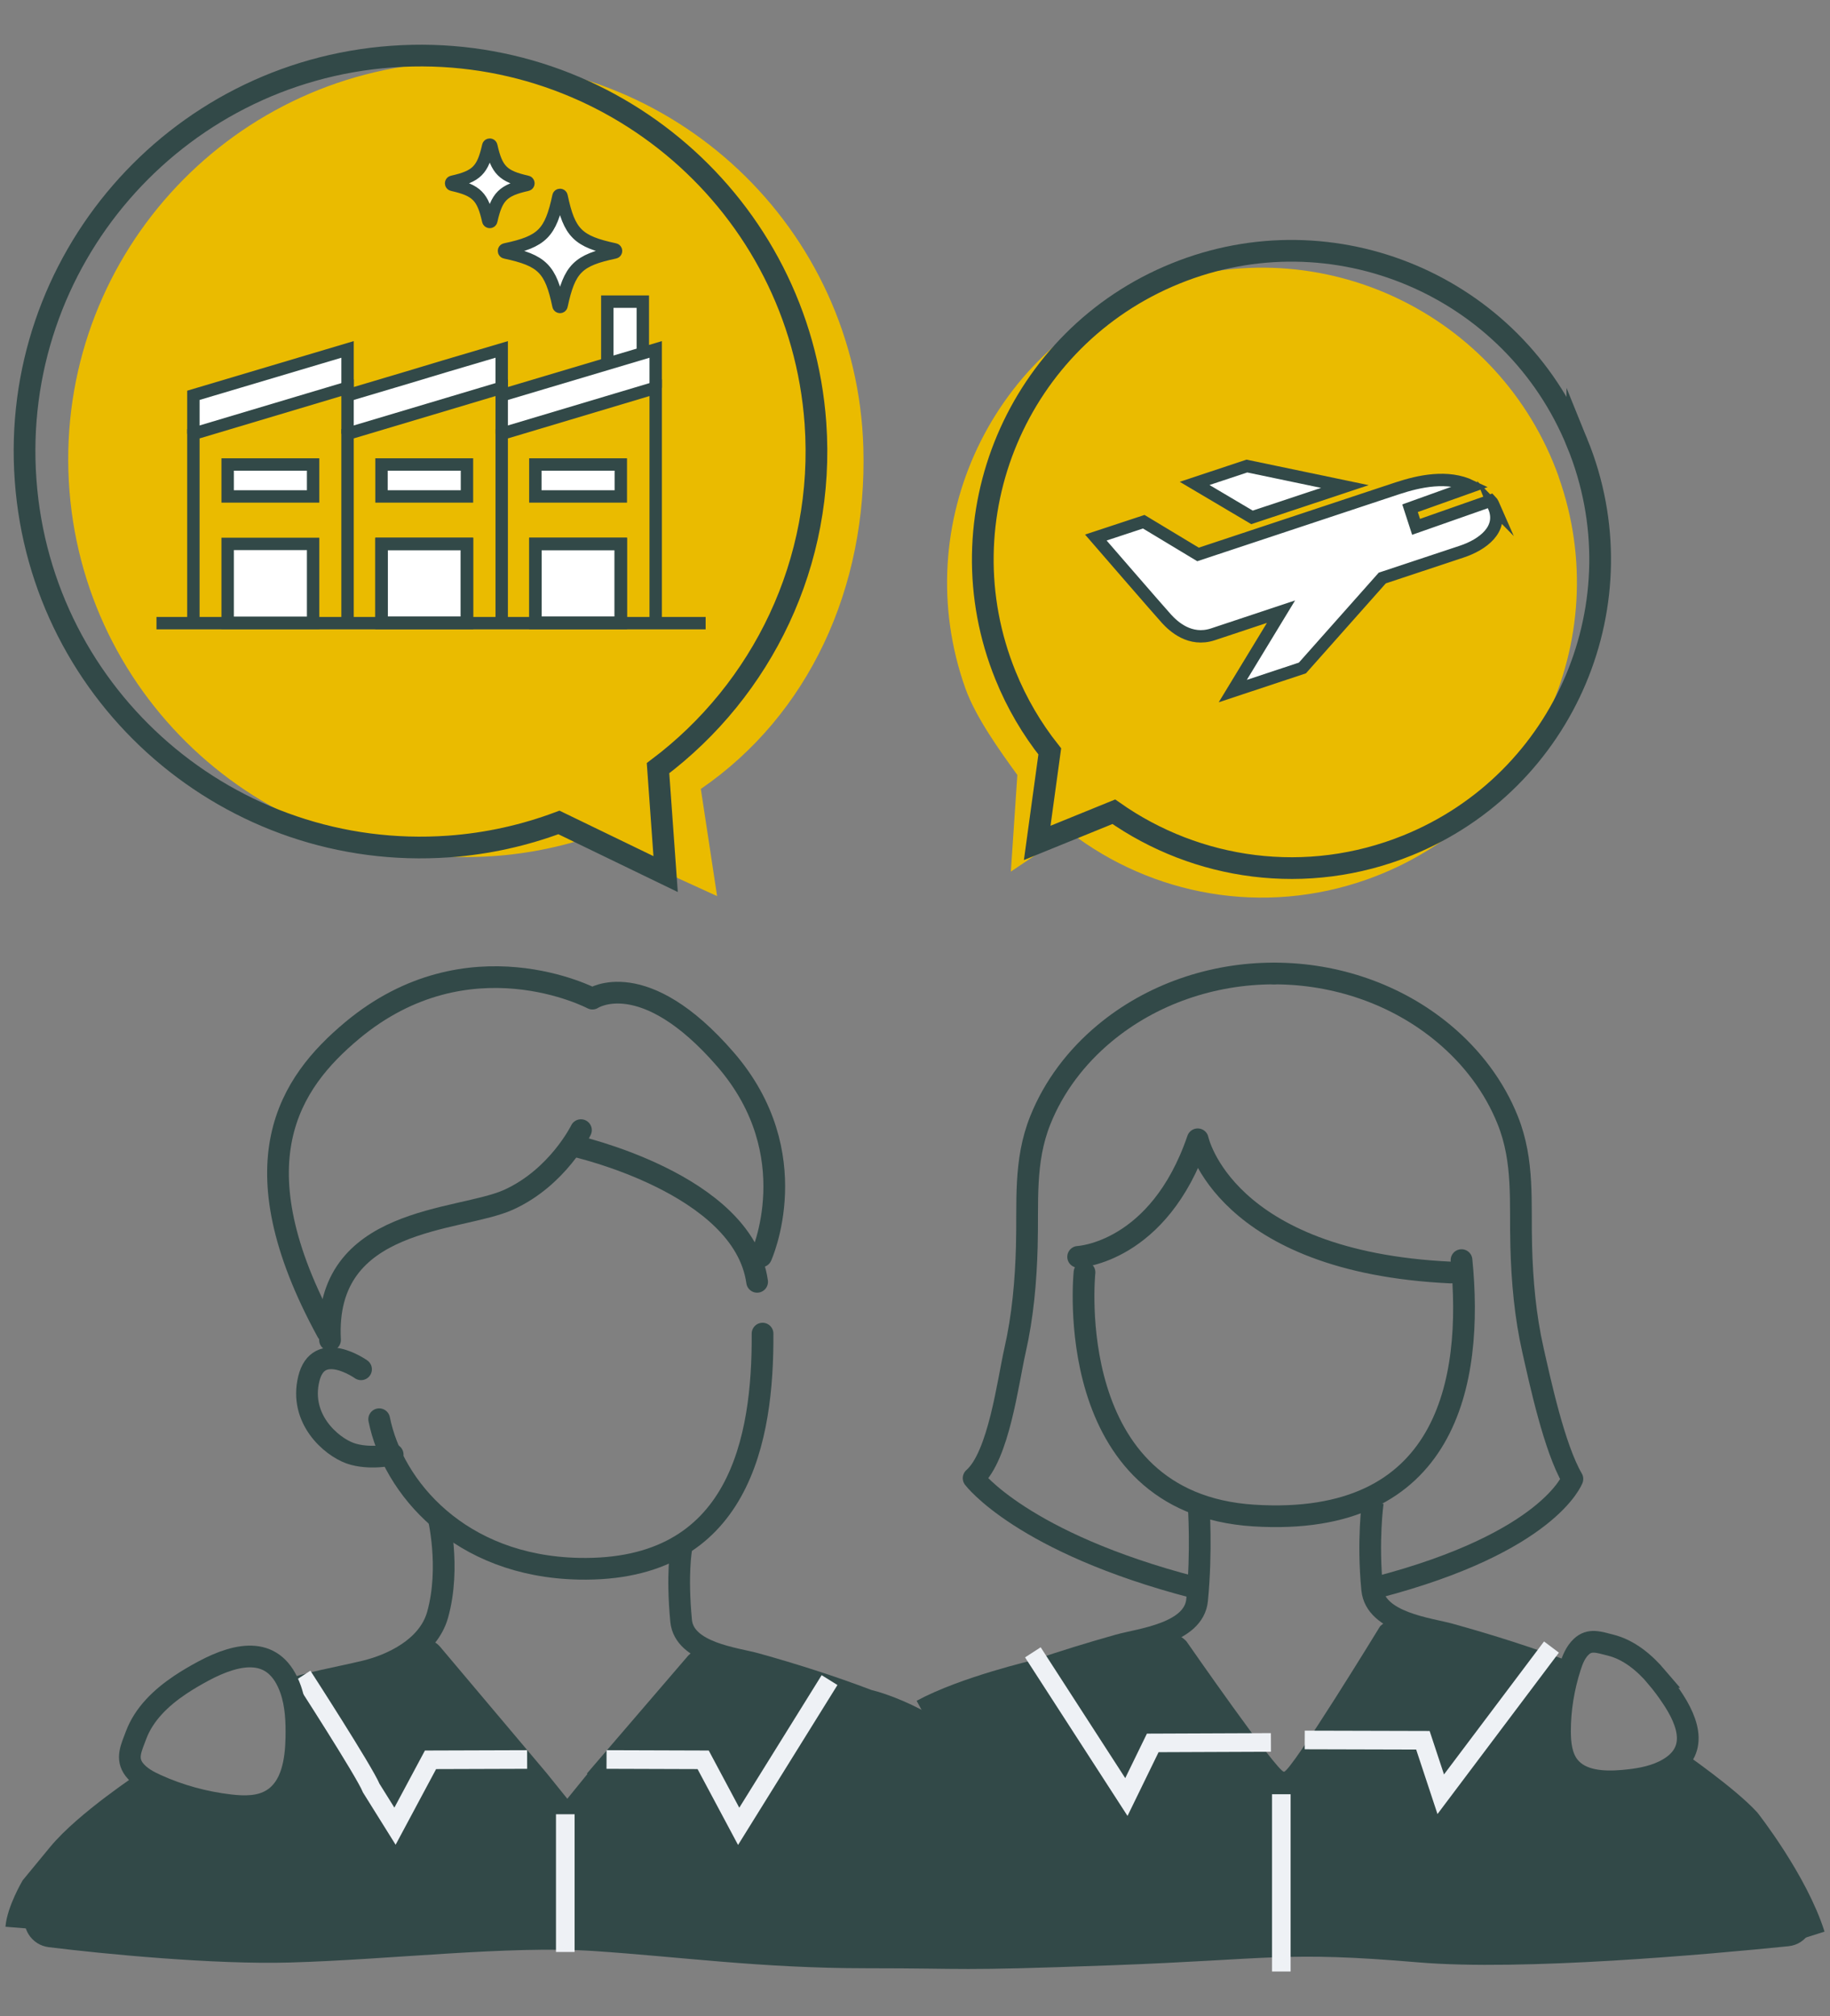 <?xml version="1.0" encoding="UTF-8"?><svg id="_文字" xmlns="http://www.w3.org/2000/svg" viewBox="0 0 118 130"><rect x="0" y="0" width="118" height="130" fill="#808080" stroke="none"/><defs><style>.cls-1{stroke-linecap:round;stroke-linejoin:round;}.cls-1,.cls-2,.cls-3,.cls-4{stroke:#324948;}.cls-1,.cls-2,.cls-3,.cls-5{fill:none;}.cls-1,.cls-3{stroke-width:1.4px;}.cls-2,.cls-3,.cls-4,.cls-5{stroke-miterlimit:10;}.cls-2,.cls-4{stroke-width:.8px;}.cls-6{fill:#eabb00;}.cls-7,.cls-4{fill:#fff;}.cls-8{fill:#324948;}.cls-5{stroke:#eef1f5;stroke-width:1.2px;}</style></defs><path class="cls-8" d="M37.84,114.36l6.52-7.59c.43-.45,1.05-.64,1.66-.52,1.79,.38,5.65,1.3,8.27,2.68,2.12,1.12,3.44,1.59,4.15,1.8,.4,.12,.83,.08,1.21-.1,1.05-.48,3.38-1.55,4.93-2.25,1.61-.73,7.7-2.4,10.16-3.06,.64-.17,1.32,.03,1.77,.52,0,0,5.82,8.39,6.28,8.4s6.2-9.38,6.2-9.38c.48-.46,1.16-.62,1.79-.41,1.22,.4,3.28,1.08,4.63,1.51,1.09,.35,2.72,.85,3.99,1.25,.99,.31,1.49,1.38,1.12,2.35-.59,1.55-1.05,3.65,.54,4.27,2.59,1.02,7.22,.37,7.41-.09,.17-.42,3.63,2.62,4.33,3.23,.08,.07,.15,.15,.22,.23l2.54,3.22c.09,.12,.17,.25,.23,.39l.97,2.2c.49,1.11-.24,2.36-1.44,2.48-5.13,.52-17.15,1.61-23.87,1.04-8.7-.74-9.44-.19-19.81,.19s-8.89,.19-15.74,.19-12.04-.74-17.59-1.11-13.15,.56-19.63,.74c-4.85,.14-11.98-.55-15.54-.99-1.12-.14-1.83-1.26-1.47-2.33l.65-1.95c.1-.31,.29-.58,.54-.8l5.94-5.03c.54-.45,1.29-.55,1.92-.24,1.3,.62,3.52,1.58,4.9,1.52,2.04-.09,3.98-2.04,3.61-4.07-.13-.74-.27-1.44-.38-2.03-.19-.97,.45-1.9,1.42-2.08,2.27-.42,5.96-1.15,6.28-1.53,0,0,0-.01,.01-.02,.69-.82,1.1-1.62,1.81-.82l6.88,8.16,1.33,1.65,1.3-1.6Z"/><path class="cls-6" d="M29.3,3.99c-14.16,.41-25.3,12.22-24.89,26.37,.41,14.16,12.22,25.3,26.37,24.89,2.51-.07,4.92-.51,7.19-1.25l8.27,3.78-1.05-6.91c6.95-4.77,10.74-12.96,10.48-22-.41-14.16-12.22-25.3-26.37-24.89Z"/><path class="cls-6" d="M100.51,30.75c-3.77-10.56-15.38-16.07-25.95-12.31-10.56,3.77-16.07,15.38-12.31,25.95,.67,1.87,2.24,4.05,3.35,5.58l-.42,6.23,3.8-2.55c5.29,4.07,12.46,5.45,19.21,3.04,10.56-3.77,16.07-15.38,12.31-25.95Z"/><path class="cls-3" d="M101.71,28.59c-4.13-10.18-15.74-15.09-25.92-10.95-10.18,4.13-15.09,15.74-10.95,25.92,.73,1.8,1.7,3.44,2.85,4.89l-.81,5.9,4.94-2.01c5.35,3.76,12.43,4.81,18.94,2.17,10.18-4.13,15.09-15.74,10.95-25.92Z"/><path class="cls-3" d="M25.27,3.65C11.21,4.66,.63,16.89,1.65,30.95c1.01,14.06,13.24,24.64,27.3,23.63,2.49-.18,4.87-.72,7.09-1.55l6.88,3.33-.49-6.83c6.7-5.04,10.79-13.27,10.15-22.25-1.01-14.06-13.24-24.64-27.3-23.63Z"/><path class="cls-1" d="M24.45,91.51c.88,4.39,5.18,9.48,12.87,9.64,10.43,.22,11.89-8.45,11.85-15.16"/><path class="cls-3" d="M18.19,109.1c1.73-.62,3.57-.91,5.36-1.34,1.69-.41,4.07-1.5,4.67-3.65,.86-3.09,.03-6.39,.03-6.39"/><path class="cls-3" d="M43.93,99.86s-.3,1.61-.01,4.65c.2,2.07,3.53,2.41,4.82,2.77,2.44,.68,4.86,1.45,7.25,2.36,0,0,4.08,.89,7.78,4.72s6.79,7.9,6.79,7.9"/><path class="cls-1" d="M69.93,82.04s-1.56,14.9,10.92,15.68,14.17-8.63,13.39-16.47"/><path class="cls-1" d="M76.98,102.35c-11.09-2.89-14.2-7.04-14.2-7.04,1.62-1.42,2.21-6.21,2.67-8.24,.5-2.2,.7-4.46,.76-6.71,.08-2.81-.2-5.46,.87-8.13,.87-2.18,2.33-4.09,4.13-5.59,3.04-2.54,6.97-3.87,10.92-3.87"/><path class="cls-1" d="M88.79,102.35c11.09-2.89,12.6-6.99,12.6-6.99-1.17-2.01-2.08-6.26-2.54-8.29-.5-2.2-.7-4.46-.76-6.71-.08-2.81,.2-5.46-.87-8.13-.87-2.18-2.33-4.09-4.13-5.59-3.04-2.54-6.97-3.87-10.92-3.87"/><path class="cls-1" d="M69.52,81.04s5.2-.24,7.71-7.58c0,0,1.65,7.9,16.31,8.59"/><path class="cls-3" d="M77.29,97.07s.21,2.93-.1,6.1c-.21,2.16-3.69,2.52-5.04,2.9-1.78,.5-3.54,1.04-5.3,1.64,0,0-4.69,1.09-7.41,2.57"/><path class="cls-3" d="M101.1,107.84c-2.49-.95-5.03-1.75-7.58-2.46-1.35-.38-4.83-.74-5.04-2.9-.31-3.18,.04-5.61,.04-5.61"/><g><polyline class="cls-5" points="39.11 113.45 45.34 113.47 47.63 117.76 53.49 108.33"/><path class="cls-5" d="M33.99,113.45l-6.23,.02-2.29,4.28-1.53-2.45c-.44-1.08-4.43-7.25-4.43-7.25"/><line class="cls-5" x1="36.45" y1="116.98" x2="36.45" y2="125.86"/></g><g><polyline class="cls-5" points="84.13 112.19 91.75 112.21 92.9 115.69 100.04 106.2"/><polyline class="cls-5" points="81.95 112.35 74.33 112.38 72.63 115.87 66.6 106.54"/><line class="cls-5" x1="82.62" y1="115.69" x2="82.62" y2="127.12"/></g><path class="cls-3" d="M11.6,108.65c.49-.33,1.01-.63,1.51-.9,2.28-1.22,4.63-1.65,5.63,1.18,.35,1,.39,2.07,.37,3.13-.03,1.48-.29,3.18-1.55,3.96-.79,.5-1.8,.49-2.73,.38-1.64-.19-3.25-.63-4.75-1.31-.53-.24-1.07-.53-1.43-1-.53-.71-.19-1.37,.12-2.2,.51-1.37,1.61-2.42,2.83-3.24Z"/><path class="cls-3" d="M106.83,108.15c.33,.39,.63,.79,.9,1.19,1.25,1.81,1.83,3.76-.46,4.87-.81,.39-1.72,.53-2.61,.61-1.25,.11-2.71,.05-3.49-.93-.49-.62-.58-1.47-.58-2.27,0-1.4,.23-2.8,.66-4.14,.15-.48,.35-.96,.71-1.3,.55-.52,1.14-.29,1.87-.11,1.21,.3,2.2,1.13,3.01,2.08Z"/><path class="cls-3" d="M108.21,113.62s3.21,2.22,4.57,3.7c0,0,3.09,3.92,4.2,7.44"/><path class="cls-3" d="M9.45,114.85s-3.95,2.59-5.68,4.69l-1.73,2.1s-.9,1.54-.99,2.65"/><path class="cls-1" d="M23.28,88.29s-2.75-1.95-3.37,.62,1.42,4.34,2.66,4.79c1.24,.44,2.75,.09,2.75,.09"/><g><path class="cls-1" d="M37.46,72.87s-1.49,3.05-4.67,4.49c-3.19,1.44-11.94,1.03-11.51,9.04"/><path class="cls-1" d="M37,73.88s10.93,2.42,11.82,8.77"/><path class="cls-1" d="M49.08,81.01s3-6.58-2.3-12.7c-5.3-6.12-8.58-3.92-8.58-3.92,0,0-7.98-4.22-15.5,2.06-4.02,3.36-7.56,8.52-1.6,19.43"/></g><g><polygon class="cls-7" points="42.28 22.53 42.28 25 32.35 27.97 32.35 25.49 42.28 22.53"/><polygon class="cls-7" points="28.6 23.64 26.31 24.33 22.41 25.49 22.41 27.97 28.84 26.05 32.35 25 32.35 22.53 28.6 23.64"/><polygon class="cls-7" points="22.41 22.53 22.41 25 12.47 27.97 12.47 25.49 22.41 22.53"/><polygon class="cls-7" points="14.68 35.07 14.68 37.68 14.68 40.16 20.19 40.16 20.19 37.68 20.19 35.07 14.68 35.07"/><rect class="cls-7" x="14.68" y="29.95" width="5.51" height="2.06"/><polygon class="cls-7" points="41.45 19.45 41.45 22.76 39.16 23.41 39.16 19.45 41.45 19.45"/><rect class="cls-7" x="24.6" y="29.95" width="5.51" height="2.06"/><rect class="cls-7" x="34.52" y="29.95" width="5.51" height="2.06"/><polygon class="cls-4" points="24.6 35.07 24.6 37.68 24.6 40.16 30.11 40.16 30.11 37.68 30.11 35.07 24.6 35.07"/><polygon class="cls-4" points="34.52 35.07 34.52 37.68 34.52 40.16 40.03 40.16 40.03 37.68 40.03 35.07 34.52 35.07"/><polyline class="cls-2" points="39.16 23.45 39.16 19.45 41.45 19.45 41.45 22.76"/><polyline class="cls-2" points="22.41 25.49 26.31 24.33 28.6 23.64 32.35 22.53 32.35 25"/><polyline class="cls-2" points="12.47 27.97 12.47 25.49 22.41 22.53 22.41 25"/><polyline class="cls-2" points="12.47 39.91 12.47 37.44 12.47 27.97 22.41 25 22.41 25.49 22.41 27.97"/><polyline class="cls-2" points="32.35 25.49 42.28 22.53 42.28 25"/><polyline class="cls-2" points="22.41 39.91 22.41 37.44 22.41 27.97 28.84 26.05 32.35 25 32.35 25.49 32.35 27.97"/><rect class="cls-2" x="14.68" y="29.95" width="5.51" height="2.06"/><polyline class="cls-2" points="32.35 39.91 32.35 37.44 32.35 27.97 42.28 25 42.28 37.44 42.28 39.91"/><polygon class="cls-2" points="20.19 40.16 14.68 40.16 14.68 37.68 14.68 35.07 20.19 35.07 20.19 37.68 20.19 40.16"/><rect class="cls-2" x="24.6" y="29.95" width="5.51" height="2.06"/><rect class="cls-2" x="34.52" y="29.95" width="5.51" height="2.06"/><line class="cls-2" x1="10.09" y1="40.18" x2="45.5" y2="40.18"/><g><path class="cls-4" d="M33.99,11.92c-1.56,.35-1.96,.75-2.31,2.31-.02,.11-.18,.11-.2,0-.35-1.56-.75-1.96-2.31-2.31-.11-.02-.11-.18,0-.2,1.56-.35,1.96-.75,2.31-2.31,.02-.11,.18-.11,.2,0,.35,1.56,.75,1.96,2.31,2.31,.11,.02,.11,.18,0,.2Z"/><path class="cls-4" d="M39.64,16.28c-2.38,.5-2.92,1.05-3.43,3.43-.02,.11-.18,.11-.2,0-.5-2.38-1.05-2.92-3.43-3.43-.11-.02-.11-.18,0-.2,2.38-.5,2.92-1.05,3.43-3.43,.02-.11,.18-.11,.2,0,.5,2.38,1.05,2.92,3.43,3.43,.11,.02,.11,.18,0,.2Z"/></g><polygon class="cls-2" points="30.11 40.16 24.6 40.16 24.6 37.68 24.6 35.07 30.11 35.07 30.11 37.68 30.11 40.16"/><polygon class="cls-2" points="40.03 40.16 34.52 40.16 34.52 37.68 34.52 35.07 40.03 35.07 40.03 37.68 40.03 40.16"/></g><g><polygon class="cls-4" points="86.72 31.37 80.4 30.05 77.03 31.17 80.73 33.36 86.72 31.37"/><path class="cls-4" d="M96.37,32.73c-.07-.16-.13-.33-.25-.45l-4.81,1.69-.39-1.2s3.66-1.32,3.95-1.42c-1.52-.73-3.35-.33-4.75,.13l-12.87,4.27-3.5-2.11-3.09,1.02s4.12,4.76,4.56,5.24c.44,.48,1.51,1.49,2.99,1l4.39-1.46-3.11,5.12,4.49-1.49,5.15-5.8,5.12-1.7c1.36-.45,2.67-1.44,2.1-2.86Z"/></g></svg>